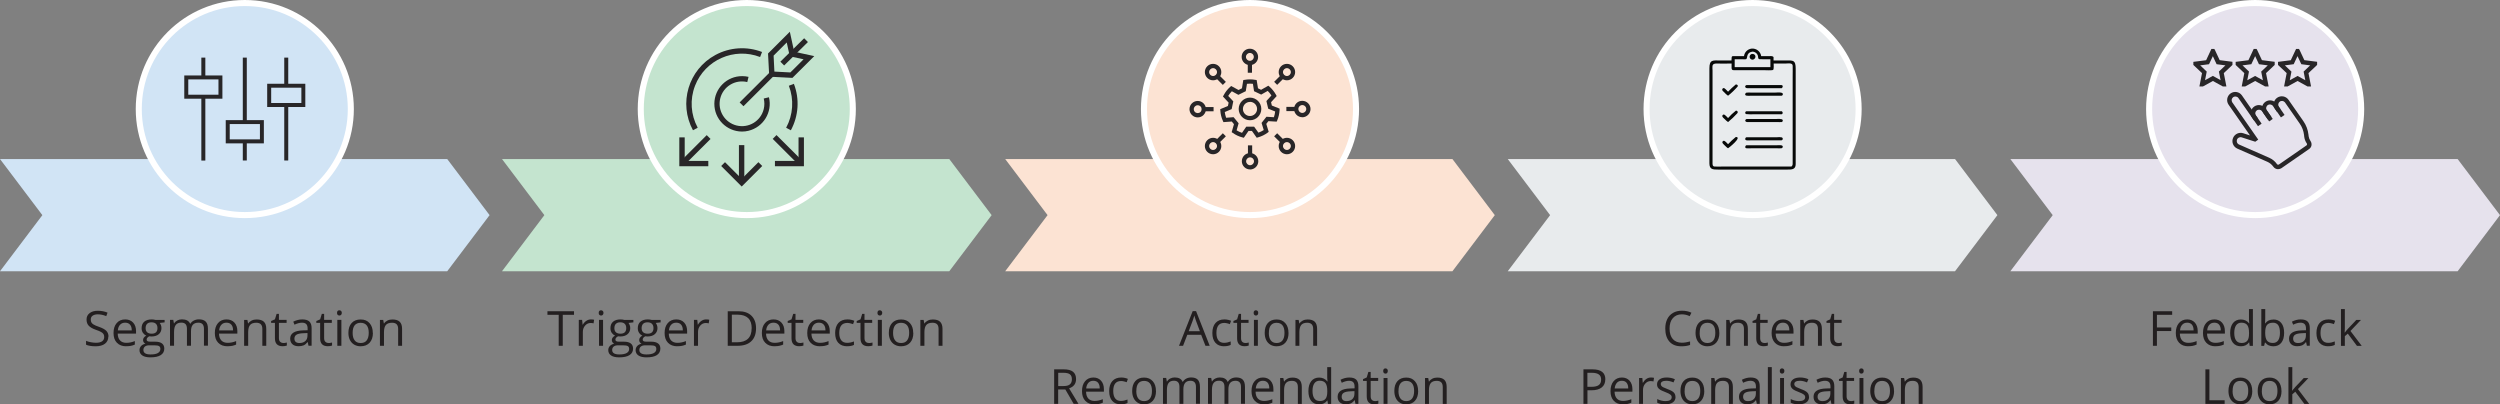 <?xml version="1.0" encoding="UTF-8"?> <svg xmlns="http://www.w3.org/2000/svg" id="Layer_2" data-name="Layer 2" viewBox="0 0 413.1 66.82"><rect x="0" y="0" width="413.1" height="66.82" fill="#808080" stroke="none"/><defs><style> .cls-1, .cls-2, .cls-3, .cls-4, .cls-5 { stroke: #fff; stroke-miterlimit: 10; } .cls-1, .cls-6 { fill: #e6e2ed; } .cls-2, .cls-7 { fill: #e8ebed; } .cls-8, .cls-5 { fill: #d1e4f5; } .cls-9 { fill: #231f20; } .cls-3, .cls-10 { fill: #c4e4cf; } .cls-11 { fill: #070908; } .cls-12 { fill: #282628; } .cls-4, .cls-13 { fill: #fce3d3; } </style></defs><g id="Layer_1-2" data-name="Layer 1"><g><polygon class="cls-8" points="73.9 44.82 0 44.82 7 35.55 0 26.28 73.9 26.28 80.9 35.55 73.9 44.82"></polygon><polygon class="cls-10" points="156.86 44.82 82.95 44.82 89.95 35.55 82.95 26.28 156.86 26.28 163.86 35.55 156.86 44.82"></polygon><polygon class="cls-13" points="240 44.82 166.1 44.82 173.1 35.55 166.1 26.28 240 26.28 247 35.55 240 44.82"></polygon><polygon class="cls-7" points="323.05 44.82 249.14 44.82 256.14 35.55 249.14 26.28 323.05 26.28 330.05 35.55 323.05 44.82"></polygon><polygon class="cls-6" points="406.1 44.82 332.19 44.82 339.19 35.55 332.19 26.28 406.1 26.28 413.1 35.55 406.1 44.82"></polygon><circle class="cls-5" cx="40.45" cy="18.02" r="17.52"></circle><circle class="cls-3" cx="123.4" cy="18.02" r="17.52"></circle><circle class="cls-4" cx="206.55" cy="18.02" r="17.52"></circle><circle class="cls-2" cx="289.6" cy="18.02" r="17.52"></circle><circle class="cls-1" cx="372.64" cy="18.02" r="17.52"></circle><g><path class="cls-9" d="M17.9,55.62c0,.5-.19.89-.56,1.18-.37.28-.88.42-1.52.42-.69,0-1.23-.09-1.6-.26v-.64c.24.1.5.18.79.23s.56.09.84.09c.45,0,.8-.08,1.03-.25.23-.17.34-.4.34-.7,0-.2-.04-.36-.12-.49s-.22-.24-.41-.35-.48-.23-.87-.36c-.54-.19-.93-.42-1.17-.68s-.35-.6-.35-1.02c0-.44.17-.79.51-1.05s.79-.39,1.35-.39,1.12.1,1.61.31l-.21.58c-.48-.2-.95-.3-1.41-.3-.36,0-.64.08-.85.23s-.3.36-.3.63c0,.2.04.36.11.49s.2.24.38.35.45.22.82.35c.61.21,1.04.44,1.27.69.23.25.35.56.35.95Z"></path><path class="cls-9" d="M20.86,57.22c-.65,0-1.16-.19-1.54-.58s-.56-.92-.56-1.61.17-1.24.52-1.64c.35-.41.82-.61,1.41-.61.55,0,.99.18,1.31.53s.48.82.48,1.4v.41h-3.03c.01.5.14.88.39,1.14.25.26.6.39,1.04.39.47,0,.94-.1,1.4-.29v.58c-.23.1-.46.17-.67.21-.21.04-.46.06-.76.06ZM20.68,53.32c-.35,0-.63.11-.84.34-.21.22-.33.53-.37.93h2.3c0-.41-.09-.72-.28-.94s-.45-.33-.8-.33Z"></path><path class="cls-9" d="M27.2,52.86v.41l-.81.09c.07.09.14.21.2.36.06.15.09.31.09.5,0,.42-.15.75-.44,1s-.7.38-1.21.38c-.13,0-.25-.01-.37-.03-.28.15-.43.33-.43.55,0,.12.05.2.15.26.1.06.27.08.51.08h.78c.48,0,.84.1,1.1.29.25.2.38.48.38.85,0,.47-.2.83-.59,1.08s-.96.37-1.71.37c-.57,0-1.02-.1-1.33-.31-.31-.21-.47-.5-.47-.88,0-.26.09-.49.26-.68.17-.19.41-.32.72-.39-.11-.05-.21-.13-.28-.23s-.11-.23-.11-.36c0-.16.04-.29.13-.41s.22-.23.4-.34c-.23-.09-.41-.25-.56-.46-.14-.22-.21-.47-.21-.75,0-.47.14-.83.43-1.08s.7-.38,1.23-.38c.23,0,.44.03.62.08h1.52ZM23.7,57.86c0,.23.1.41.3.53.2.12.49.18.86.18.56,0,.97-.08,1.24-.24s.4-.38.4-.66c0-.23-.07-.39-.22-.48-.15-.09-.42-.13-.83-.13h-.8c-.3,0-.54.07-.71.21s-.25.34-.25.61ZM24.06,54.23c0,.3.09.53.26.68s.42.23.73.23c.65,0,.97-.31.97-.92s-.33-.96-.99-.96c-.31,0-.55.08-.72.25-.17.16-.25.41-.25.73Z"></path><path class="cls-9" d="M33.7,57.14v-2.79c0-.34-.07-.6-.22-.77-.15-.17-.38-.26-.7-.26-.41,0-.72.12-.92.35s-.3.59-.3,1.07v2.39h-.67v-2.79c0-.34-.07-.6-.22-.77-.15-.17-.38-.26-.7-.26-.42,0-.72.12-.92.37-.19.24-.29.64-.29,1.2v2.25h-.67v-4.28h.54l.11.59h.03c.13-.21.3-.37.53-.49s.48-.18.77-.18c.69,0,1.14.24,1.35.73h.03c.13-.22.32-.4.57-.53s.53-.2.85-.2c.5,0,.87.12,1.12.37.25.25.37.65.37,1.19v2.79h-.67Z"></path><path class="cls-9" d="M37.6,57.22c-.65,0-1.16-.19-1.54-.58s-.56-.92-.56-1.61.17-1.24.52-1.64c.35-.41.82-.61,1.41-.61.55,0,.99.18,1.31.53s.48.82.48,1.4v.41h-3.03c.01.5.14.88.39,1.14.25.26.6.39,1.04.39.47,0,.94-.1,1.4-.29v.58c-.23.1-.46.17-.67.21-.21.04-.46.06-.76.06ZM37.42,53.32c-.35,0-.63.11-.84.34-.21.22-.33.53-.37.93h2.3c0-.41-.09-.72-.28-.94s-.45-.33-.8-.33Z"></path><path class="cls-9" d="M43.35,57.14v-2.77c0-.35-.08-.61-.24-.78s-.42-.26-.77-.26c-.46,0-.8.12-1.01.36s-.32.64-.32,1.2v2.25h-.67v-4.28h.54l.11.59h.03c.14-.21.33-.37.57-.49.25-.12.52-.17.82-.17.53,0,.93.12,1.19.37.27.25.4.65.4,1.19v2.79h-.67Z"></path><path class="cls-9" d="M46.8,56.68c.12,0,.23,0,.34-.03.11-.02.2-.03.26-.05v.5c-.07.03-.18.06-.32.08-.14.02-.27.03-.38.03-.85,0-1.27-.44-1.27-1.31v-2.55h-.63v-.31l.63-.27.28-.91h.38v.99h1.27v.5h-1.27v2.52c0,.26.06.46.19.59s.3.21.52.21Z"></path><path class="cls-9" d="M50.98,57.14l-.13-.61h-.03c-.22.27-.44.45-.66.54s-.49.14-.82.14c-.44,0-.78-.11-1.02-.33s-.37-.53-.37-.93c0-.86.71-1.32,2.13-1.36l.75-.02v-.27c0-.34-.07-.58-.22-.74s-.39-.24-.71-.24c-.37,0-.78.11-1.24.33l-.2-.5c.22-.11.45-.2.71-.27.26-.07.52-.1.78-.1.52,0,.91.11,1.16.34s.38.59.38,1.09v2.92h-.49ZM49.48,56.68c.41,0,.74-.11.98-.33.24-.22.35-.53.35-.93v-.39l-.67.03c-.53.02-.91.1-1.14.24s-.35.36-.35.66c0,.23.07.41.22.54.15.12.35.18.61.18Z"></path><path class="cls-9" d="M54.27,56.68c.12,0,.23,0,.34-.03.11-.02.2-.03.26-.05v.5c-.07.03-.18.06-.32.08-.14.02-.27.03-.38.03-.85,0-1.27-.44-1.27-1.31v-2.55h-.63v-.31l.63-.27.28-.91h.38v.99h1.27v.5h-1.27v2.52c0,.26.06.46.19.59s.3.21.52.21Z"></path><path class="cls-9" d="M55.69,51.7c0-.15.04-.26.11-.33.07-.07.17-.1.28-.1s.2.04.28.11c.08.07.12.18.12.32s-.04.25-.12.33c-.08.07-.17.11-.28.11s-.21-.04-.28-.11c-.08-.07-.11-.18-.11-.33ZM56.41,57.14h-.67v-4.28h.67v4.28Z"></path><path class="cls-9" d="M61.62,55c0,.7-.18,1.24-.54,1.63-.36.39-.86.59-1.5.59-.39,0-.74-.09-1.05-.27s-.54-.44-.71-.77-.25-.73-.25-1.18c0-.7.18-1.24.54-1.63s.85-.58,1.49-.58,1.1.2,1.46.6c.36.4.54.94.54,1.62ZM58.27,55c0,.55.11.96.34,1.25.22.29.55.43.99.43s.77-.14.99-.43.34-.7.34-1.25-.11-.96-.34-1.24-.56-.42-1-.42-.76.14-.99.42c-.22.28-.33.69-.33,1.25Z"></path><path class="cls-9" d="M65.79,57.14v-2.77c0-.35-.08-.61-.24-.78s-.42-.26-.77-.26c-.46,0-.8.12-1.01.36s-.32.64-.32,1.2v2.25h-.67v-4.28h.54l.11.59h.03c.14-.21.33-.37.57-.49.25-.12.52-.17.82-.17.53,0,.93.12,1.19.37.27.25.4.65.4,1.19v2.79h-.67Z"></path></g><g><path class="cls-9" d="M93,57.14h-.68v-5.12h-1.86v-.59h4.39v.59h-1.86v5.12Z"></path><path class="cls-9" d="M97.64,52.78c.2,0,.37.02.53.05l-.09.6c-.18-.04-.34-.06-.48-.06-.36,0-.66.14-.91.42-.25.28-.38.63-.38,1.05v2.3h-.67v-4.28h.55l.08.79h.03c.16-.28.36-.49.59-.64s.48-.23.76-.23Z"></path><path class="cls-9" d="M98.93,51.7c0-.15.04-.26.11-.33.07-.07.17-.1.28-.1.11,0,.2.04.28.11s.12.18.12.32-.04.25-.12.33-.17.11-.28.11c-.11,0-.21-.04-.28-.11-.08-.07-.11-.18-.11-.33ZM99.65,57.14h-.67v-4.28h.67v4.28Z"></path><path class="cls-9" d="M104.66,52.86v.41l-.81.09c.07.09.14.21.2.36s.09.31.09.5c0,.42-.15.75-.44,1s-.7.38-1.21.38c-.13,0-.25-.01-.37-.03-.28.15-.43.33-.43.55,0,.12.05.2.15.26.1.06.27.08.51.08h.78c.48,0,.84.1,1.1.29.25.2.38.48.38.85,0,.47-.2.83-.59,1.08-.39.25-.96.37-1.71.37-.58,0-1.02-.1-1.33-.31s-.47-.5-.47-.88c0-.26.08-.49.26-.68.17-.19.41-.32.72-.39-.11-.05-.21-.13-.28-.23s-.11-.23-.11-.36c0-.16.04-.29.13-.41.09-.12.22-.23.41-.34-.23-.09-.41-.25-.56-.46-.14-.22-.21-.47-.21-.75,0-.47.14-.83.43-1.08.29-.25.7-.38,1.23-.38.23,0,.44.03.62.08h1.52ZM101.16,57.86c0,.23.1.41.3.53.2.12.49.18.86.18.56,0,.97-.08,1.24-.24s.4-.38.4-.66c0-.23-.07-.39-.22-.48s-.42-.13-.83-.13h-.8c-.3,0-.54.07-.71.21-.17.14-.25.34-.25.61ZM101.52,54.23c0,.3.09.53.26.68s.42.23.73.23c.65,0,.97-.31.97-.92s-.33-.96-.99-.96c-.31,0-.55.08-.72.25-.17.16-.25.41-.25.73Z"></path><path class="cls-9" d="M109.16,52.86v.41l-.81.09c.08.09.14.21.2.36.06.15.09.31.09.5,0,.42-.15.75-.44,1s-.7.38-1.21.38c-.13,0-.25-.01-.37-.03-.28.15-.42.33-.42.55,0,.12.05.2.15.26s.27.08.51.08h.78c.48,0,.84.1,1.1.29s.38.48.38.85c0,.47-.2.83-.58,1.08-.39.25-.96.37-1.71.37-.57,0-1.02-.1-1.33-.31-.31-.21-.47-.5-.47-.88,0-.26.09-.49.26-.68s.41-.32.72-.39c-.11-.05-.21-.13-.28-.23s-.11-.23-.11-.36c0-.16.04-.29.13-.41.08-.12.22-.23.4-.34-.23-.09-.41-.25-.55-.46s-.21-.47-.21-.75c0-.47.14-.83.43-1.08.29-.25.7-.38,1.23-.38.23,0,.44.03.62.08h1.52ZM105.65,57.86c0,.23.1.41.3.53s.49.18.86.18c.56,0,.97-.08,1.24-.24s.4-.38.4-.66c0-.23-.07-.39-.22-.48-.15-.09-.42-.13-.83-.13h-.8c-.3,0-.54.07-.71.21-.17.14-.25.34-.25.61ZM106.02,54.23c0,.3.09.53.26.68s.42.23.73.23c.65,0,.97-.31.97-.92s-.33-.96-.99-.96c-.31,0-.55.08-.72.25s-.25.41-.25.73Z"></path><path class="cls-9" d="M111.92,57.22c-.65,0-1.16-.19-1.54-.58-.38-.39-.56-.92-.56-1.61s.17-1.24.52-1.64c.35-.41.82-.61,1.41-.61.55,0,.99.18,1.31.53.32.35.48.82.48,1.4v.41h-3.03c.01.5.14.88.39,1.14s.6.39,1.04.39c.47,0,.94-.1,1.4-.29v.58c-.24.1-.46.17-.67.21-.21.04-.46.06-.76.06ZM111.74,53.32c-.35,0-.63.11-.84.34s-.33.53-.37.93h2.3c0-.41-.09-.72-.28-.94-.19-.22-.45-.33-.8-.33Z"></path><path class="cls-9" d="M116.67,52.78c.2,0,.37.02.53.05l-.09.6c-.18-.04-.34-.06-.48-.06-.36,0-.66.14-.91.42-.25.28-.38.63-.38,1.05v2.3h-.67v-4.28h.55l.08.79h.03c.16-.28.36-.49.59-.64.23-.15.48-.23.76-.23Z"></path><path class="cls-9" d="M124.93,54.23c0,.94-.26,1.66-.79,2.16-.52.5-1.28.75-2.27.75h-1.62v-5.71h1.8c.91,0,1.62.25,2.12.74s.76,1.18.76,2.06ZM124.21,54.25c0-.75-.19-1.31-.58-1.68s-.95-.57-1.71-.57h-.99v4.56h.83c.81,0,1.42-.19,1.83-.58s.61-.97.61-1.73Z"></path><path class="cls-9" d="M127.99,57.22c-.65,0-1.16-.19-1.54-.58-.38-.39-.56-.92-.56-1.61s.17-1.24.52-1.64c.35-.41.82-.61,1.41-.61.55,0,.99.18,1.31.53.32.35.48.82.48,1.4v.41h-3.03c.01.5.14.88.39,1.14s.6.39,1.04.39c.47,0,.94-.1,1.4-.29v.58c-.24.1-.46.17-.67.21-.21.04-.46.06-.76.06ZM127.81,53.32c-.35,0-.63.11-.84.34s-.33.53-.37.93h2.3c0-.41-.09-.72-.28-.94-.19-.22-.45-.33-.8-.33Z"></path><path class="cls-9" d="M132.16,56.68c.12,0,.23,0,.34-.03.11-.02.2-.03.26-.05v.5c-.07.03-.18.06-.32.08s-.27.03-.38.03c-.85,0-1.27-.44-1.27-1.31v-2.55h-.63v-.31l.63-.27.28-.91h.38v.99h1.28v.5h-1.28v2.52c0,.26.06.46.19.59.13.14.3.21.52.21Z"></path><path class="cls-9" d="M135.49,57.22c-.65,0-1.16-.19-1.54-.58-.38-.39-.56-.92-.56-1.61s.17-1.24.52-1.64c.35-.41.82-.61,1.41-.61.55,0,.99.18,1.31.53.32.35.48.82.48,1.4v.41h-3.03c.01.5.14.88.39,1.14s.6.39,1.04.39c.47,0,.94-.1,1.4-.29v.58c-.24.1-.46.17-.67.21-.21.04-.46.06-.76.06ZM135.31,53.32c-.35,0-.63.11-.84.34s-.33.53-.37.93h2.3c0-.41-.09-.72-.28-.94-.19-.22-.45-.33-.8-.33Z"></path><path class="cls-9" d="M140,57.22c-.64,0-1.13-.19-1.48-.57-.35-.38-.52-.92-.52-1.62s.18-1.27.53-1.66c.35-.39.86-.59,1.51-.59.21,0,.42.02.63.07.21.04.38.1.5.16l-.21.55c-.15-.06-.31-.1-.48-.14s-.33-.06-.46-.06c-.89,0-1.34.55-1.34,1.66,0,.53.11.93.33,1.21s.54.42.97.42c.37,0,.74-.08,1.13-.23v.57c-.29.15-.66.22-1.11.22Z"></path><path class="cls-9" d="M143.57,56.68c.12,0,.23,0,.34-.03s.2-.03.26-.05v.5c-.07.03-.18.06-.32.08-.14.02-.27.03-.38.03-.85,0-1.28-.44-1.28-1.31v-2.55h-.63v-.31l.63-.27.28-.91h.38v.99h1.27v.5h-1.27v2.52c0,.26.06.46.19.59.12.14.3.21.52.21Z"></path><path class="cls-9" d="M144.99,51.7c0-.15.04-.26.11-.33.07-.07.17-.1.28-.1.11,0,.2.04.28.11s.12.18.12.32-.04.25-.12.33-.17.11-.28.11c-.11,0-.21-.04-.28-.11-.08-.07-.11-.18-.11-.33ZM145.72,57.14h-.67v-4.28h.67v4.28Z"></path><path class="cls-9" d="M150.92,55c0,.7-.18,1.24-.54,1.63s-.86.59-1.5.59c-.39,0-.74-.09-1.05-.27s-.54-.44-.71-.77c-.17-.34-.25-.73-.25-1.18,0-.7.18-1.24.54-1.63.36-.39.85-.58,1.49-.58s1.1.2,1.46.6.54.94.54,1.62ZM147.57,55c0,.55.11.96.34,1.25.22.29.55.43.99.43s.77-.14.99-.43.34-.7.34-1.25-.11-.96-.34-1.24-.56-.42-1-.42-.76.14-.99.42c-.22.28-.33.69-.33,1.25Z"></path><path class="cls-9" d="M155.09,57.14v-2.77c0-.35-.08-.61-.24-.78s-.42-.26-.77-.26c-.46,0-.8.12-1.01.36s-.32.64-.32,1.2v2.25h-.67v-4.28h.54l.11.59h.03c.14-.21.33-.37.57-.49.25-.12.52-.17.82-.17.53,0,.93.12,1.19.37s.4.65.4,1.19v2.79h-.67Z"></path></g><g><path class="cls-9" d="M199.19,57.14l-.71-1.82h-2.29l-.7,1.82h-.67l2.26-5.73h.56l2.25,5.73h-.69ZM198.27,54.73l-.66-1.77c-.09-.22-.17-.5-.27-.82-.06.25-.14.52-.25.82l-.67,1.77h1.85Z"></path><path class="cls-9" d="M202.28,57.22c-.62,0-1.1-.19-1.44-.57s-.51-.92-.51-1.62.17-1.27.52-1.66.84-.59,1.47-.59c.21,0,.41.02.62.07s.37.1.48.16l-.2.55c-.14-.06-.3-.1-.47-.14s-.32-.06-.45-.06c-.87,0-1.3.55-1.3,1.66,0,.53.11.93.32,1.21s.53.42.94.42c.36,0,.72-.08,1.1-.23v.57c-.29.15-.65.22-1.08.22Z"></path><path class="cls-9" d="M205.76,56.68c.11,0,.23,0,.33-.03s.19-.03.25-.05v.5c-.07.03-.17.06-.31.08s-.26.03-.37.03c-.83,0-1.24-.44-1.24-1.31v-2.55h-.61v-.31l.61-.27.27-.91h.38v.99h1.24v.5h-1.24v2.52c0,.26.06.46.18.59s.29.21.5.21Z"></path><path class="cls-9" d="M207.15,51.7c0-.15.04-.26.11-.33s.16-.1.27-.1.19.04.27.11.11.18.11.32-.04.25-.11.33-.17.11-.27.11c-.11,0-.2-.04-.27-.11s-.11-.18-.11-.33ZM207.85,57.14h-.65v-4.28h.65v4.28Z"></path><path class="cls-9" d="M212.92,55c0,.7-.18,1.24-.53,1.63s-.84.59-1.46.59c-.38,0-.72-.09-1.02-.27s-.53-.44-.69-.77-.24-.73-.24-1.18c0-.7.17-1.24.52-1.63s.83-.58,1.45-.58,1.07.2,1.43.6.53.94.53,1.62ZM209.66,55c0,.55.11.96.33,1.25s.54.43.96.43.75-.14.97-.43.33-.7.33-1.25-.11-.96-.33-1.24-.54-.42-.97-.42-.74.14-.96.42-.32.69-.32,1.25Z"></path><path class="cls-9" d="M216.99,57.14v-2.77c0-.35-.08-.61-.24-.78s-.41-.26-.75-.26c-.45,0-.78.12-.98.36s-.31.64-.31,1.2v2.25h-.65v-4.28h.53l.11.59h.03c.13-.21.32-.37.56-.49s.51-.17.8-.17c.52,0,.9.12,1.16.37s.39.65.39,1.19v2.79h-.65Z"></path><path class="cls-9" d="M174.85,64.36v2.38h-.66v-5.71h1.57c.7,0,1.22.13,1.55.4s.5.67.5,1.21c0,.75-.38,1.27-1.15,1.53l1.55,2.57h-.79l-1.38-2.38h-1.19ZM174.85,63.79h.91c.47,0,.81-.09,1.03-.28s.33-.47.33-.84-.11-.65-.33-.82-.58-.25-1.07-.25h-.86v2.18Z"></path><path class="cls-9" d="M180.84,66.82c-.63,0-1.13-.19-1.5-.58s-.55-.92-.55-1.61.17-1.24.51-1.64.8-.61,1.37-.61c.54,0,.96.18,1.27.53s.47.82.47,1.4v.41h-2.95c.01.5.14.88.38,1.14s.58.39,1.02.39c.46,0,.92-.1,1.37-.29v.58c-.23.1-.45.17-.65.21s-.45.06-.74.06ZM180.66,62.92c-.34,0-.62.11-.82.34s-.32.53-.36.93h2.24c0-.41-.09-.72-.27-.94s-.44-.33-.78-.33Z"></path><path class="cls-9" d="M185.23,66.82c-.62,0-1.1-.19-1.44-.57s-.51-.92-.51-1.62.17-1.27.52-1.66.84-.59,1.47-.59c.21,0,.41.02.62.07s.37.1.48.16l-.2.55c-.14-.06-.3-.1-.47-.14s-.32-.06-.45-.06c-.87,0-1.3.55-1.3,1.66,0,.53.11.93.32,1.21s.53.42.94.42c.36,0,.72-.08,1.1-.23v.57c-.29.15-.65.22-1.08.22Z"></path><path class="cls-9" d="M191.02,64.6c0,.7-.18,1.24-.53,1.63s-.84.59-1.46.59c-.38,0-.72-.09-1.02-.27s-.53-.44-.69-.77-.24-.73-.24-1.18c0-.7.17-1.24.52-1.63s.83-.58,1.45-.58,1.07.2,1.43.6.53.94.53,1.62ZM187.76,64.6c0,.55.11.96.33,1.25s.54.43.96.43.75-.14.97-.43.33-.7.33-1.25-.11-.96-.33-1.24-.54-.42-.97-.42-.74.14-.96.42-.32.69-.32,1.25Z"></path><path class="cls-9" d="M197.62,66.74v-2.79c0-.34-.07-.6-.22-.77s-.37-.26-.68-.26c-.4,0-.7.12-.89.35s-.29.59-.29,1.07v2.39h-.65v-2.79c0-.34-.07-.6-.22-.77s-.37-.26-.68-.26c-.41,0-.7.12-.89.37s-.28.64-.28,1.2v2.25h-.65v-4.28h.53l.11.59h.03c.12-.21.29-.37.52-.49s.47-.18.75-.18c.67,0,1.11.24,1.31.73h.03c.13-.22.31-.4.55-.53s.52-.2.83-.2c.48,0,.85.12,1.09.37s.36.65.36,1.19v2.79h-.65Z"></path><path class="cls-9" d="M205.06,66.74v-2.79c0-.34-.07-.6-.22-.77s-.37-.26-.68-.26c-.4,0-.7.12-.89.35s-.29.59-.29,1.07v2.39h-.65v-2.79c0-.34-.07-.6-.22-.77s-.37-.26-.68-.26c-.41,0-.7.12-.89.37s-.28.64-.28,1.2v2.25h-.65v-4.28h.53l.11.59h.03c.12-.21.29-.37.52-.49s.47-.18.75-.18c.67,0,1.11.24,1.31.73h.03c.13-.22.31-.4.55-.53s.52-.2.83-.2c.48,0,.85.12,1.09.37s.36.65.36,1.19v2.79h-.65Z"></path><path class="cls-9" d="M208.85,66.82c-.63,0-1.13-.19-1.5-.58s-.55-.92-.55-1.61.17-1.24.51-1.64.8-.61,1.37-.61c.54,0,.96.18,1.27.53s.47.82.47,1.4v.41h-2.95c.01.5.14.88.38,1.14s.58.39,1.02.39c.46,0,.92-.1,1.37-.29v.58c-.23.1-.45.17-.65.21s-.45.06-.74.06ZM208.68,62.92c-.34,0-.62.11-.82.34s-.32.53-.36.93h2.24c0-.41-.09-.72-.27-.94s-.44-.33-.78-.33Z"></path><path class="cls-9" d="M214.46,66.74v-2.77c0-.35-.08-.61-.24-.78s-.41-.26-.75-.26c-.45,0-.78.12-.98.36s-.31.64-.31,1.2v2.25h-.65v-4.28h.53l.11.59h.03c.13-.21.32-.37.56-.49s.51-.17.8-.17c.52,0,.9.12,1.16.37s.39.65.39,1.19v2.79h-.65Z"></path><path class="cls-9" d="M219.36,66.17h-.04c-.3.43-.75.65-1.34.65-.56,0-1-.19-1.31-.57s-.47-.93-.47-1.63.16-1.25.47-1.64.75-.59,1.3-.59,1.03.21,1.34.63h.05l-.03-.31-.02-.3v-1.74h.65v6.08h-.53l-.09-.57ZM218.06,66.27c.44,0,.76-.12.96-.36s.3-.63.3-1.17v-.14c0-.61-.1-1.04-.3-1.3s-.52-.39-.97-.39c-.38,0-.67.15-.87.44s-.3.71-.3,1.25.1.96.3,1.24.49.42.88.42Z"></path><path class="cls-9" d="M223.98,66.74l-.13-.61h-.03c-.21.27-.43.45-.64.54s-.48.14-.79.14c-.42,0-.76-.11-1-.33s-.36-.53-.36-.93c0-.86.69-1.32,2.07-1.36l.73-.02v-.27c0-.34-.07-.58-.22-.74s-.38-.24-.69-.24c-.36,0-.76.11-1.21.33l-.2-.5c.21-.11.44-.2.69-.27s.5-.1.76-.1c.51,0,.89.11,1.13.34s.37.59.37,1.09v2.92h-.48ZM222.51,66.28c.4,0,.72-.11.95-.33s.35-.53.35-.93v-.39l-.65.03c-.52.02-.89.1-1.12.24s-.34.36-.34.66c0,.23.07.41.21.54s.34.18.6.18Z"></path><path class="cls-9" d="M227.18,66.28c.11,0,.23,0,.33-.03s.19-.03.25-.05v.5c-.07.03-.17.06-.31.08s-.26.03-.37.03c-.83,0-1.24-.44-1.24-1.31v-2.55h-.61v-.31l.61-.27.27-.91h.38v.99h1.24v.5h-1.24v2.52c0,.26.06.46.18.59s.29.21.5.21Z"></path><path class="cls-9" d="M228.56,61.3c0-.15.04-.26.11-.33s.16-.1.27-.1.19.04.27.11.11.18.11.32-.04.25-.11.33-.17.11-.27.11c-.11,0-.2-.04-.27-.11s-.11-.18-.11-.33ZM229.27,66.74h-.65v-4.28h.65v4.28Z"></path><path class="cls-9" d="M234.34,64.6c0,.7-.18,1.24-.53,1.63s-.84.59-1.46.59c-.38,0-.72-.09-1.02-.27s-.53-.44-.69-.77-.24-.73-.24-1.18c0-.7.17-1.24.52-1.63s.83-.58,1.45-.58,1.07.2,1.43.6.53.94.53,1.62ZM231.08,64.6c0,.55.11.96.33,1.25s.54.43.96.43.75-.14.97-.43.33-.7.33-1.25-.11-.96-.33-1.24-.54-.42-.97-.42-.74.14-.96.42-.32.69-.32,1.25Z"></path><path class="cls-9" d="M238.4,66.74v-2.77c0-.35-.08-.61-.24-.78s-.41-.26-.75-.26c-.45,0-.78.12-.98.36s-.31.64-.31,1.2v2.25h-.65v-4.28h.53l.11.59h.03c.13-.21.32-.37.56-.49s.51-.17.8-.17c.52,0,.9.12,1.16.37s.39.65.39,1.19v2.79h-.65Z"></path></g><g><path class="cls-9" d="M277.91,51.94c-.63,0-1.12.21-1.49.63s-.54.99-.54,1.72.18,1.33.53,1.73.85.61,1.5.61c.4,0,.85-.07,1.36-.21v.58c-.4.15-.88.22-1.46.22-.84,0-1.49-.25-1.95-.77s-.69-1.24-.69-2.18c0-.59.11-1.1.33-1.55s.54-.78.95-1.02.9-.36,1.47-.36c.6,0,1.12.11,1.57.33l-.28.57c-.43-.2-.86-.3-1.3-.3Z"></path><path class="cls-9" d="M284.11,55c0,.7-.18,1.24-.53,1.63s-.84.59-1.46.59c-.38,0-.72-.09-1.02-.27s-.53-.44-.69-.77-.24-.73-.24-1.18c0-.7.17-1.24.52-1.63s.83-.58,1.45-.58,1.07.2,1.43.6.53.94.53,1.62ZM280.85,55c0,.55.11.96.33,1.25s.54.43.96.43.75-.14.97-.43.33-.7.33-1.25-.11-.96-.33-1.24-.54-.42-.97-.42-.74.14-.96.42-.32.69-.32,1.25Z"></path><path class="cls-9" d="M288.17,57.14v-2.77c0-.35-.08-.61-.24-.78s-.41-.26-.75-.26c-.45,0-.78.12-.98.36s-.31.64-.31,1.2v2.25h-.65v-4.28h.53l.11.59h.03c.13-.21.32-.37.56-.49s.51-.17.8-.17c.52,0,.9.12,1.16.37s.39.65.39,1.19v2.79h-.65Z"></path><path class="cls-9" d="M291.54,56.68c.12,0,.23,0,.33-.03.11-.02.19-.03.25-.05v.5c-.07.03-.17.06-.31.08s-.26.03-.37.03c-.83,0-1.24-.44-1.24-1.31v-2.55h-.61v-.31l.61-.27.27-.91h.38v.99h1.24v.5h-1.24v2.52c0,.26.06.46.18.59.12.14.29.21.5.21Z"></path><path class="cls-9" d="M294.79,57.22c-.63,0-1.13-.19-1.5-.58-.37-.39-.55-.92-.55-1.61s.17-1.24.51-1.64.8-.61,1.37-.61c.54,0,.96.18,1.27.53s.47.82.47,1.4v.41h-2.95c.01.5.14.88.38,1.14.24.26.58.39,1.02.39.46,0,.92-.1,1.37-.29v.58c-.23.1-.45.17-.65.21-.2.04-.45.06-.74.06ZM294.61,53.32c-.34,0-.62.11-.82.34-.2.22-.32.53-.36.93h2.24c0-.41-.09-.72-.27-.94-.18-.22-.44-.33-.78-.33Z"></path><path class="cls-9" d="M300.4,57.14v-2.77c0-.35-.08-.61-.24-.78-.16-.17-.41-.26-.75-.26-.45,0-.78.12-.98.36-.21.24-.31.64-.31,1.2v2.25h-.65v-4.28h.53l.11.59h.03c.13-.21.32-.37.56-.49.24-.12.51-.17.8-.17.52,0,.9.12,1.16.37.26.25.39.65.39,1.19v2.79h-.65Z"></path><path class="cls-9" d="M303.76,56.68c.12,0,.23,0,.33-.03.11-.02.19-.03.25-.05v.5c-.07.03-.17.06-.31.08s-.26.03-.37.03c-.83,0-1.24-.44-1.24-1.31v-2.55h-.61v-.31l.61-.27.27-.91h.38v.99h1.24v.5h-1.24v2.52c0,.26.06.46.18.59.12.14.29.21.5.21Z"></path><path class="cls-9" d="M265.26,62.69c0,.58-.2,1.02-.59,1.33s-.96.47-1.69.47h-.67v2.25h-.66v-5.71h1.48c1.43,0,2.14.55,2.14,1.66ZM262.3,63.92h.6c.59,0,1.01-.09,1.28-.29s.39-.5.39-.91c0-.38-.12-.66-.37-.84s-.63-.28-1.16-.28h-.74v2.32Z"></path><path class="cls-9" d="M268.17,66.82c-.63,0-1.13-.19-1.5-.58s-.55-.92-.55-1.61.17-1.24.51-1.64.8-.61,1.37-.61c.54,0,.96.18,1.27.53s.47.82.47,1.4v.41h-2.95c.01.5.14.88.38,1.14s.58.39,1.02.39c.46,0,.92-.1,1.37-.29v.58c-.23.1-.45.17-.65.21s-.45.06-.74.06ZM267.99,62.92c-.34,0-.62.11-.82.34s-.32.53-.36.93h2.24c0-.41-.09-.72-.27-.94s-.44-.33-.78-.33Z"></path><path class="cls-9" d="M272.8,62.38c.19,0,.36.02.51.05l-.09.6c-.18-.04-.33-.06-.47-.06-.35,0-.64.14-.89.42s-.37.63-.37,1.05v2.3h-.65v-4.28h.54l.07.79h.03c.16-.28.35-.49.57-.64s.47-.23.74-.23Z"></path><path class="cls-9" d="M276.87,65.57c0,.4-.15.71-.45.92s-.71.32-1.25.32c-.57,0-1.01-.09-1.33-.27v-.6c.21.1.43.19.66.25s.46.09.68.09c.34,0,.6-.05.78-.16s.27-.27.27-.49c0-.17-.07-.31-.22-.43s-.43-.26-.85-.42c-.4-.15-.68-.28-.85-.39s-.29-.24-.38-.38-.12-.31-.12-.5c0-.35.14-.62.43-.83s.67-.3,1.17-.3c.46,0,.91.09,1.35.28l-.23.53c-.43-.18-.82-.27-1.17-.27-.31,0-.54.05-.7.14s-.23.23-.23.4c0,.11.03.21.09.29s.15.16.28.23.38.18.75.32c.51.18.85.37,1.03.56s.27.42.27.71Z"></path><path class="cls-9" d="M281.62,64.6c0,.7-.18,1.24-.53,1.63s-.84.59-1.46.59c-.38,0-.72-.09-1.02-.27s-.53-.44-.69-.77-.24-.73-.24-1.18c0-.7.17-1.24.52-1.63s.83-.58,1.45-.58,1.07.2,1.43.6.53.94.53,1.62ZM278.36,64.6c0,.55.11.96.33,1.25s.54.43.96.43.75-.14.97-.43.33-.7.33-1.25-.11-.96-.33-1.24-.54-.42-.97-.42-.74.14-.96.42-.32.69-.32,1.25Z"></path><path class="cls-9" d="M285.69,66.74v-2.77c0-.35-.08-.61-.24-.78s-.41-.26-.75-.26c-.45,0-.78.12-.98.36s-.31.64-.31,1.2v2.25h-.65v-4.28h.53l.11.59h.03c.13-.21.32-.37.56-.49s.51-.17.8-.17c.52,0,.9.12,1.16.37s.39.65.39,1.19v2.79h-.65Z"></path><path class="cls-9" d="M290.3,66.74l-.13-.61h-.03c-.21.27-.43.45-.64.54s-.48.14-.79.14c-.42,0-.76-.11-1-.33s-.36-.53-.36-.93c0-.86.69-1.32,2.07-1.36l.73-.02v-.27c0-.34-.07-.58-.22-.74s-.38-.24-.69-.24c-.36,0-.76.11-1.21.33l-.2-.5c.21-.11.44-.2.69-.27s.5-.1.76-.1c.51,0,.89.11,1.13.34s.37.59.37,1.09v2.92h-.48ZM288.84,66.28c.4,0,.72-.11.95-.33s.35-.53.35-.93v-.39l-.65.03c-.52.02-.89.1-1.12.24s-.34.36-.34.66c0,.23.07.41.21.54s.34.18.6.18Z"></path><path class="cls-9" d="M292.77,66.74h-.65v-6.08h.65v6.08Z"></path><path class="cls-9" d="M294.09,61.3c0-.15.04-.26.11-.33.07-.07.16-.1.27-.1s.19.04.27.11c.08.07.11.18.11.32s-.04.25-.11.33c-.08.07-.17.11-.27.11s-.2-.04-.27-.11c-.07-.07-.11-.18-.11-.33ZM294.79,66.74h-.65v-4.28h.65v4.28Z"></path><path class="cls-9" d="M298.93,65.57c0,.4-.15.71-.45.92s-.71.32-1.25.32c-.57,0-1.01-.09-1.33-.27v-.6c.21.1.43.19.66.25.24.06.46.09.68.09.34,0,.6-.05.78-.16.18-.11.27-.27.27-.49,0-.17-.07-.31-.22-.43s-.43-.26-.85-.42c-.4-.15-.68-.28-.85-.39s-.29-.24-.38-.38-.12-.31-.12-.5c0-.35.14-.62.43-.83.28-.2.67-.3,1.17-.3.46,0,.91.09,1.35.28l-.23.53c-.43-.18-.82-.27-1.17-.27-.31,0-.54.05-.7.14s-.23.23-.23.4c0,.11.03.21.09.29s.15.16.28.23c.13.07.38.18.75.32.51.18.85.37,1.03.56.18.19.27.42.27.71Z"></path><path class="cls-9" d="M302.62,66.74l-.13-.61h-.03c-.21.27-.43.45-.64.54-.21.09-.48.14-.79.14-.42,0-.76-.11-1-.33-.24-.22-.36-.53-.36-.93,0-.86.69-1.32,2.07-1.36l.73-.02v-.27c0-.34-.07-.58-.22-.74s-.38-.24-.69-.24c-.36,0-.76.11-1.21.33l-.2-.5c.21-.11.44-.2.69-.27.25-.07.5-.1.76-.1.51,0,.89.11,1.13.34s.37.59.37,1.09v2.92h-.48ZM301.15,66.28c.4,0,.72-.11.95-.33s.35-.53.35-.93v-.39l-.65.03c-.52.02-.89.1-1.12.24-.23.14-.34.36-.34.66,0,.23.07.41.21.54.14.12.34.18.6.18Z"></path><path class="cls-9" d="M305.82,66.28c.12,0,.23,0,.33-.03.11-.02.19-.03.25-.05v.5c-.07.03-.17.06-.31.08s-.26.03-.37.03c-.83,0-1.24-.44-1.24-1.31v-2.55h-.61v-.31l.61-.27.27-.91h.38v.99h1.24v.5h-1.24v2.52c0,.26.06.46.18.59.12.14.29.21.5.21Z"></path><path class="cls-9" d="M307.2,61.3c0-.15.04-.26.11-.33.07-.07.16-.1.27-.1s.19.04.27.11c.08.07.11.18.11.32s-.04.25-.11.33c-.08.07-.17.11-.27.11s-.2-.04-.27-.11c-.07-.07-.11-.18-.11-.33ZM307.91,66.74h-.65v-4.28h.65v4.28Z"></path><path class="cls-9" d="M312.98,64.6c0,.7-.18,1.24-.53,1.63s-.84.59-1.46.59c-.38,0-.72-.09-1.02-.27s-.53-.44-.69-.77c-.16-.34-.24-.73-.24-1.18,0-.7.17-1.24.52-1.63.35-.39.83-.58,1.45-.58s1.08.2,1.43.6c.35.4.53.94.53,1.62ZM309.71,64.6c0,.55.11.96.33,1.25s.54.43.96.43.75-.14.97-.43c.22-.29.33-.7.33-1.25s-.11-.96-.33-1.24c-.22-.28-.54-.42-.97-.42s-.74.14-.96.42c-.22.28-.32.69-.32,1.25Z"></path><path class="cls-9" d="M317.04,66.74v-2.77c0-.35-.08-.61-.24-.78-.16-.17-.41-.26-.75-.26-.45,0-.78.12-.98.36-.21.24-.31.64-.31,1.2v2.25h-.65v-4.28h.53l.11.59h.03c.13-.21.32-.37.56-.49.24-.12.51-.17.8-.17.52,0,.9.12,1.16.37.26.25.39.65.39,1.19v2.79h-.65Z"></path></g><g><path class="cls-9" d="M356.41,57.14h-.66v-5.71h3.18v.59h-2.52v2.09h2.37v.59h-2.37v2.44Z"></path><path class="cls-9" d="M361.58,57.22c-.63,0-1.13-.19-1.5-.58-.37-.39-.55-.92-.55-1.61s.17-1.24.51-1.64.8-.61,1.37-.61c.54,0,.96.18,1.27.53s.47.82.47,1.4v.41h-2.95c.01.5.14.88.38,1.14.24.26.58.39,1.02.39.46,0,.92-.1,1.37-.29v.58c-.23.1-.45.17-.65.21-.21.04-.45.06-.74.06ZM361.41,53.32c-.34,0-.62.11-.82.34-.21.22-.33.53-.36.93h2.24c0-.41-.09-.72-.27-.94-.18-.22-.44-.33-.78-.33Z"></path><path class="cls-9" d="M366.07,57.22c-.63,0-1.13-.19-1.5-.58-.37-.39-.55-.92-.55-1.61s.17-1.24.51-1.64.8-.61,1.37-.61c.54,0,.96.18,1.27.53s.47.82.47,1.4v.41h-2.95c.01.5.14.88.38,1.14.24.26.58.39,1.02.39.46,0,.92-.1,1.37-.29v.58c-.23.1-.45.17-.65.21-.21.04-.45.06-.74.06ZM365.9,53.32c-.34,0-.62.11-.82.34-.21.22-.33.53-.36.93h2.24c0-.41-.09-.72-.27-.94-.18-.22-.44-.33-.78-.33Z"></path><path class="cls-9" d="M371.67,56.57h-.04c-.3.43-.75.65-1.34.65-.56,0-1-.19-1.31-.57-.31-.38-.47-.93-.47-1.63s.16-1.25.47-1.64.75-.59,1.3-.59,1.03.21,1.34.63h.05l-.03-.31-.02-.3v-1.74h.65v6.08h-.53l-.09-.57ZM370.37,56.68c.44,0,.76-.12.96-.36s.3-.63.3-1.17v-.14c0-.61-.1-1.04-.3-1.3-.2-.26-.52-.39-.97-.39-.38,0-.67.15-.87.44-.2.3-.3.71-.3,1.25s.1.96.3,1.24c.2.28.49.42.88.42Z"></path><path class="cls-9" d="M375.65,52.79c.56,0,1,.19,1.31.58.31.38.47.93.47,1.63s-.16,1.25-.47,1.64c-.31.39-.75.58-1.31.58-.28,0-.53-.05-.76-.15s-.42-.26-.58-.47h-.05l-.14.55h-.46v-6.08h.65v1.48c0,.33-.01.63-.03.89h.03c.3-.43.75-.64,1.34-.64ZM375.55,53.33c-.44,0-.76.13-.96.38s-.29.68-.29,1.28.1,1.03.3,1.29c.2.26.52.39.96.39.4,0,.7-.15.89-.44s.29-.71.29-1.25-.1-.97-.29-1.25-.5-.41-.91-.41Z"></path><path class="cls-9" d="M381.19,57.14l-.13-.61h-.03c-.21.27-.43.45-.64.54-.21.09-.48.14-.79.14-.42,0-.76-.11-1-.33-.24-.22-.36-.53-.36-.93,0-.86.69-1.32,2.07-1.36l.73-.02v-.27c0-.34-.07-.58-.22-.74s-.38-.24-.69-.24c-.36,0-.76.11-1.21.33l-.2-.5c.21-.11.44-.2.69-.27.25-.07.5-.1.76-.1.51,0,.89.11,1.13.34s.37.59.37,1.09v2.92h-.48ZM379.73,56.68c.4,0,.72-.11.95-.33s.35-.53.35-.93v-.39l-.65.03c-.52.02-.89.1-1.12.24-.23.14-.34.36-.34.66,0,.23.07.41.21.54.14.12.34.18.6.18Z"></path><path class="cls-9" d="M384.72,57.22c-.62,0-1.1-.19-1.44-.57s-.51-.92-.51-1.62.17-1.27.52-1.66c.34-.39.84-.59,1.47-.59.21,0,.41.02.62.07.21.04.37.1.48.16l-.2.55c-.14-.06-.3-.1-.47-.14-.17-.04-.32-.06-.45-.06-.87,0-1.3.55-1.3,1.66,0,.53.11.93.32,1.21.21.28.53.42.94.42.36,0,.72-.08,1.1-.23v.57c-.29.15-.65.22-1.08.22Z"></path><path class="cls-9" d="M387.46,54.95c.11-.16.28-.37.51-.62l1.38-1.46h.77l-1.73,1.82,1.86,2.46h-.79l-1.51-2.02-.49.42v1.6h-.64v-6.08h.64v3.22c0,.14-.01.36-.03.66h.03Z"></path><path class="cls-9" d="M364.42,66.74v-5.71h.66v5.11h2.52v.6h-3.18Z"></path><path class="cls-9" d="M372.17,64.6c0,.7-.18,1.24-.53,1.63s-.84.59-1.46.59c-.38,0-.72-.09-1.02-.27s-.53-.44-.69-.77c-.16-.34-.24-.73-.24-1.18,0-.7.17-1.24.52-1.63.35-.39.83-.58,1.45-.58s1.07.2,1.43.6c.35.4.53.94.53,1.62ZM368.91,64.6c0,.55.11.96.33,1.25s.54.43.96.43.75-.14.97-.43c.22-.29.33-.7.33-1.25s-.11-.96-.33-1.24c-.22-.28-.54-.42-.97-.42s-.75.14-.96.42c-.22.28-.32.69-.32,1.25Z"></path><path class="cls-9" d="M377,64.6c0,.7-.18,1.24-.53,1.63s-.84.59-1.46.59c-.38,0-.72-.09-1.02-.27s-.53-.44-.69-.77c-.16-.34-.24-.73-.24-1.18,0-.7.17-1.24.52-1.63.35-.39.83-.58,1.45-.58s1.07.2,1.43.6c.35.4.53.94.53,1.62ZM373.74,64.6c0,.55.11.96.33,1.25s.54.43.96.43.75-.14.97-.43c.22-.29.33-.7.33-1.25s-.11-.96-.33-1.24c-.22-.28-.54-.42-.97-.42s-.75.14-.96.42c-.22.28-.32.69-.32,1.25Z"></path><path class="cls-9" d="M378.78,64.55c.11-.16.28-.37.51-.62l1.38-1.46h.77l-1.73,1.82,1.86,2.46h-.79l-1.51-2.02-.49.42v1.6h-.64v-6.08h.64v3.22c0,.14-.01.36-.03.66h.03Z"></path></g><g><path class="cls-12" d="M33.27,16.09h.66v10.44h-.66v-10.44Z"></path><path class="cls-12" d="M33.27,9.52h.66v3.24h-.66v-3.24Z"></path><path class="cls-12" d="M40.12,23.51h.66v3.01h-.66v-3.01Z"></path><path class="cls-12" d="M40.12,9.52h.66v10.46h-.66v-10.46Z"></path><path class="cls-12" d="M46.97,17.59h.66v8.93h-.66v-8.93Z"></path><path class="cls-12" d="M46.97,9.52h.66v4.48h-.66v-4.48Z"></path><path class="cls-12" d="M31.11,13.12h4.99v2.53h-4.99v-2.53ZM30.45,16.31h6.3v-3.84h-6.3v3.84Z"></path><path class="cls-12" d="M43.6,23.69h-6.3v-3.84h6.3v3.84ZM37.96,23.03h4.99v-2.53h-4.99v2.53Z"></path><path class="cls-12" d="M44.81,14.49h4.99v2.53h-4.99v-2.53ZM44.15,17.68h6.3v-3.84h-6.3v3.84Z"></path></g><g><path class="cls-12" d="M128.95,10.19l3.93-3.87.62.63-3.93,3.87-.62-.63Z"></path><path class="cls-12" d="M122.22,16.92l5-4.99.63.63-5,4.99-.63-.63Z"></path><path class="cls-12" d="M127.96,11.82l-.13-2.63,2.17-2.17.5,2.28,2.28.5-2.18,2.17-2.64-.14ZM130.52,5.24l-3.61,3.6.2,3.83,3.83.2,3.61-3.6-3.32-.72-.72-3.31Z"></path><g><path class="cls-12" d="M122.6,21.74c-2.54-.02-4.58-2.08-4.56-4.61.02-2.53,2.08-4.57,4.62-4.55.35,0,.69.04,1.03.12l-.21.86c-1.99-.48-3.99.73-4.47,2.72-.48,1.98.74,3.98,2.72,4.46,1.99.48,3.99-.73,4.47-2.72.14-.57.14-1.17,0-1.74l.86-.21c.6,2.46-.92,4.94-3.38,5.54-.35.09-.72.13-1.08.13"></path><path class="cls-12" d="M114.51,21.53c-2.42-4.46-.76-10.04,3.71-12.45,2.37-1.28,5.19-1.46,7.7-.49l-.32.83c-4.28-1.65-9.1.47-10.75,4.74-.88,2.27-.72,4.8.44,6.94l-.78.42Z"></path><path class="cls-12" d="M130.68,21.53l-.78-.42c1.16-2.14,1.32-4.67.45-6.94l.83-.32c.97,2.51.78,5.31-.5,7.68"></path><path class="cls-12" d="M112.6,26.5l4.18-4.17.63.63-4.18,4.17-.63-.63Z"></path><path class="cls-12" d="M117.04,27.47h-4.79v-4.77h.89v3.89h3.9v.88Z"></path><path class="cls-12" d="M127.68,22.95l.63-.63,4.18,4.17-.63.63-4.18-4.17Z"></path><path class="cls-12" d="M132.84,27.47h-4.79v-.88h3.9v-3.89h.89v4.77Z"></path><path class="cls-12" d="M122.1,23.98h.89v5.9h-.89v-5.9Z"></path><path class="cls-12" d="M122.55,30.81l-3.38-3.38.63-.63,2.76,2.75,2.76-2.75.63.63-3.38,3.38Z"></path></g></g><g><path class="cls-12" d="M205.52,22.76l-.24-.06c-.28-.07-.55-.17-.81-.29-.26-.12-.51-.27-.74-.43l-.21-.14.38-1.32-.36-.44-1.38.1-.1-.23c-.12-.26-.21-.53-.28-.81-.07-.28-.11-.56-.13-.85l-.02-.25,1.27-.53.12-.55-.94-1.01.12-.22c.27-.51.62-.97,1.05-1.35l.19-.17,1.21.66.57-.28.22-1.36.25-.04c.57-.1,1.15-.1,1.71,0l.25.04.22,1.36.51.25,1.2-.68.19.16c.22.19.41.4.59.62.18.22.34.46.48.71l.12.22-.93,1.02.13.55,1.28.51v.25c-.04.57-.16,1.14-.38,1.67l-.1.23-1.37-.08-.35.45.4,1.32-.2.15c-.46.34-.98.59-1.54.75l-.24.07-.79-1.12h-.57s-.78,1.14-.78,1.14ZM204.34,21.54c.14.09.28.16.43.23.15.07.3.13.46.18l.7-1.02h1.3s.71.99.71.99c.15-.05.3-.12.45-.19.15-.07.29-.15.43-.24l-.36-1.18.81-1.02,1.23.08c.05-.15.1-.31.13-.47.04-.16.06-.32.08-.48l-1.15-.46-.3-1.27.83-.91c-.17-.28-.38-.53-.61-.76l-1.08.61-1.18-.56-.19-1.22c-.32-.04-.65-.04-.98,0l-.2,1.22-1.22.6-1.08-.59c-.23.23-.43.49-.6.77l.84.9-.27,1.28-1.14.48c.04.32.12.64.23.95l1.23-.1.83,1.01-.34,1.19Z"></path><path class="cls-12" d="M206.55,19.87c-1.03,0-1.87-.84-1.87-1.87s.84-1.87,1.87-1.87,1.87.84,1.87,1.87c0,1.03-.84,1.87-1.87,1.87M206.55,16.84c-.65,0-1.17.52-1.17,1.17,0,.64.52,1.17,1.17,1.16.64,0,1.17-.52,1.17-1.17,0-.64-.52-1.17-1.17-1.17h0"></path><path class="cls-12" d="M206.53,10.76c-.75,0-1.36-.61-1.36-1.36,0-.75.61-1.36,1.36-1.35.75,0,1.36.61,1.36,1.36,0,.36-.14.7-.4.96-.25.25-.6.4-.96.4M206.53,8.75c-.36,0-.65.29-.65.65,0,.36.29.65.65.65.36,0,.65-.29.65-.65,0-.17-.07-.34-.19-.46-.12-.12-.29-.19-.46-.19"></path><path class="cls-12" d="M206.18,10.5h.7v1.52h-.7v-1.52Z"></path><path class="cls-12" d="M206.56,28c-.75,0-1.36-.61-1.36-1.36s.61-1.36,1.36-1.35c.75,0,1.36.61,1.36,1.36,0,.36-.14.7-.4.96-.26.25-.6.4-.96.4M206.56,26c-.36,0-.65.29-.65.65,0,.36.29.65.65.65s.65-.29.65-.65c0-.17-.07-.34-.19-.46-.12-.12-.29-.19-.46-.19"></path><path class="cls-12" d="M206.21,24.02h.7v1.52h-.7v-1.52Z"></path><path class="cls-12" d="M197.91,19.4c-.75,0-1.36-.61-1.36-1.36,0-.75.61-1.36,1.36-1.36s1.36.61,1.36,1.36c0,.36-.14.7-.4.96-.25.26-.6.4-.96.4M197.91,17.39c-.36,0-.65.29-.65.65,0,.17.07.34.19.46.26.25.67.25.92,0,.25-.26.25-.67,0-.92-.12-.12-.29-.19-.46-.19"></path><path class="cls-12" d="M199.01,17.69h1.52v.7h-1.52v-.7Z"></path><path class="cls-12" d="M215.19,19.37c-.75,0-1.36-.61-1.36-1.36,0-.75.61-1.36,1.36-1.35.75,0,1.36.61,1.36,1.36,0,.36-.14.7-.4.96h0c-.25.25-.6.4-.96.4M215.19,17.36c-.36,0-.65.29-.65.65,0,.36.29.65.65.65.17,0,.34-.07.46-.19h0c.26-.25.26-.67,0-.92-.12-.12-.29-.19-.46-.19"></path><path class="cls-12" d="M212.56,17.66h1.52v.7h-1.52v-.7Z"></path><path class="cls-12" d="M212.65,13.27c-.75,0-1.36-.61-1.36-1.36s.61-1.36,1.36-1.36,1.36.61,1.36,1.36c0,.75-.61,1.36-1.36,1.36M212.65,11.26c-.36,0-.65.29-.65.65s.29.65.65.65.65-.29.65-.65c0-.36-.29-.65-.65-.65"></path><path class="cls-12" d="M210.54,13.52l1.08-1.08.5.5-1.08,1.08-.5-.5Z"></path><path class="cls-12" d="M200.45,13.27c-.75,0-1.36-.61-1.36-1.36,0-.75.61-1.36,1.36-1.36.75,0,1.36.61,1.36,1.36,0,.75-.61,1.36-1.36,1.36M200.45,11.26c-.36,0-.65.29-.65.65s.29.65.65.65.65-.29.65-.65c0-.36-.29-.65-.65-.65"></path><path class="cls-12" d="M200.98,12.95l.5-.5,1.08,1.08-.5.5-1.08-1.08Z"></path><path class="cls-12" d="M212.65,25.49c-.75,0-1.36-.61-1.36-1.36s.61-1.36,1.36-1.36,1.36.61,1.36,1.36c0,.75-.61,1.36-1.36,1.36M212.65,23.48c-.36,0-.65.29-.65.65s.29.65.65.65.65-.29.65-.65c0-.36-.29-.65-.65-.65"></path><path class="cls-12" d="M210.54,22.52l.5-.5,1.08,1.08-.5.5-1.08-1.08Z"></path><path class="cls-12" d="M200.45,25.49c-.75,0-1.36-.61-1.36-1.36,0-.75.61-1.36,1.36-1.36.75,0,1.36.61,1.36,1.36,0,.75-.61,1.36-1.36,1.36M200.45,23.48c-.36,0-.65.29-.65.65s.29.65.65.65.65-.29.65-.65c0-.36-.29-.65-.65-.65"></path><path class="cls-12" d="M200.98,23.1l1.08-1.08.5.5-1.08,1.08-.5-.5Z"></path></g><g><path class="cls-11" d="M283.47,10.51c-.68.04-.49.63-.49,1.13v15.13c0,.29-.06.73.34.75.46.02.93,0,1.4,0h11.3c.23-.2.2-.39.2-.66v-14.13c0-.62.02-1.25,0-1.88-.03-.52-.8-.35-1.19-.35h-1.95c0,.2.05.91-.08,1.04-.12.13-1.28.06-1.51.06h-4.24c-1.25,0-1.13.15-1.12-1.1-.88.02-1.76,0-2.64,0M289.51,8.55c-1.07.18-.66,1.18-1.02,1.24-.2.02-.41.02-.61,0h-1.24v1.3h5.9v-1.3h-1.19c-.21.01-.41,0-.62-.01-.28-.05-.19-.35-.25-.55-.12-.43-.53-.72-.98-.7M288.18,9.28c.08-.66.6-1.17,1.26-1.25.78-.07,1.47.48,1.58,1.25h1.19c.28,0,.65-.09.85.15.01.18,0,.37,0,.56h2.04c1.2,0,1.62-.1,1.62,1.38v15.76c0,.91-.71.89-1.34.89h-11.52c-.84,0-1.4-.02-1.4-1.05v-15.67c0-1.49.59-1.31,1.78-1.31h1.87c.06-.84-.08-.71.87-.71h1.19Z"></path><g><path class="cls-11" d="M289.71,9.85c-.26.06-.52-.09-.59-.35-.06-.26.09-.52.35-.59.01,0,.02,0,.03,0,.67-.05.77.72.2.94"></path><path class="cls-11" d="M285.54,15.16c.4-.43.83-.83,1.29-1.21.18,0,.4.12.31.33-.48.56-1.02,1.08-1.6,1.54-.24-.17-.47-.38-.66-.6-.1-.09-.29-.23-.3-.38-.01-.15.1-.28.25-.29,0,0,0,0,0,0,.18,0,.58.47.72.61"></path><path class="cls-11" d="M294.43,14.57c-.2.01-.4.01-.6,0h-3.81c-.43,0-.85,0-1.28,0-.42,0-.49-.39-.16-.51.26-.02.57,0,.83,0h3.88c.36,0,.73-.02,1.08,0,.3.03.24.37.06.5"></path><path class="cls-11" d="M294.38,15.82h-5.11c-.22,0-1.11.12-.86-.37.05-.07.12-.13.21-.15.27-.02.55,0,.83,0h3.86c.25,0,1.21-.12,1.28.19.04.14-.04.28-.17.32-.01,0-.02,0-.03,0"></path><path class="cls-11" d="M285.54,19.51c.39-.44.82-.85,1.29-1.22.14-.03.28.06.31.2.02.09-.01.18-.08.24-.47.52-.98,1-1.52,1.44-.21-.15-.41-.33-.59-.52-.12-.12-.35-.29-.36-.46,0-.13.1-.25.24-.27.19,0,.58.45.72.59"></path><path class="cls-11" d="M294.38,18.88c-.26.01-.52,0-.78,0h-3.71c-.46.03-.92.02-1.37-.03-.13-.06-.18-.22-.11-.34.03-.07.1-.12.17-.13.29,0,.58,0,.87,0h3.91c.36,0,.71,0,1.07,0,.19.17.21.42-.05.51"></path><path class="cls-11" d="M294.38,20.17c-.24.02-.49,0-.73,0h-3.79c-.38,0-.76,0-1.13,0-.4-.01-.47-.39-.11-.51h4.93c.3-.04.6-.02.9.05.12.06.18.21.11.33-.03.07-.1.12-.18.14"></path><path class="cls-11" d="M285.54,23.83c.4-.43.83-.83,1.29-1.2,1.13.01-1.22,1.85-1.29,1.87-.23-.12-.38-.35-.59-.51-.1-.12-.33-.29-.35-.45,0-.14.09-.26.23-.28.21-.01.56.41.71.56"></path><path class="cls-11" d="M294.38,23.19c-.12,0-.24,0-.36,0h-4.74c-.23,0-1.02.14-.89-.31.03-.09.09-.17.18-.2.39,0,.78,0,1.17,0h3.9c.26-.04.52-.03.78.02.13.05.2.2.15.33-.03.08-.11.14-.19.16"></path><path class="cls-11" d="M294.38,24.5c-.26.03-.55,0-.82,0h-4.12c-.29.02-.58.02-.88,0-.26-.06-.22-.39.01-.5h5.08c.25,0,1.13-.12.9.37-.04.07-.1.12-.18.13"></path></g></g><g><path class="cls-12" d="M371.63,11.83l-1.08-1.03,1.46-.19.63-1.34.63,1.34,1.46.19-1.09,1.03.28,1.43-1.29-.71-1.29.71.28-1.43ZM372.4,8.09l-.87,1.86-2.11.27v.51l1.43,1.35-.43,2.21h.57l1.65-.91,1.65.91h.58l-.43-2.21,1.43-1.35v-.52l-2.11-.27-.77-1.65-.12-.21h-.46Z"></path><path class="cls-12" d="M378.63,11.83l-1.08-1.03,1.46-.19.63-1.34.63,1.34,1.46.19-1.08,1.03.28,1.43-1.28-.71-1.29.71.28-1.43ZM379.4,8.09l-.87,1.86-2.11.27v.51l1.43,1.35-.43,2.21h.58l1.65-.91,1.65.91h.58l-.43-2.21,1.43-1.35v-.52l-2.11-.27-.77-1.65-.12-.21h-.46Z"></path><path class="cls-12" d="M364.64,11.83l-1.08-1.03,1.46-.19.63-1.33.62,1.33,1.46.19-1.08,1.02.28,1.43-1.28-.71-1.29.71.28-1.43ZM365.41,8.09l-.87,1.86-2.11.27v.51l1.43,1.35-.43,2.21h.58l1.65-.91,1.65.91h.58l-.43-2.21,1.43-1.35v-.52l-2.11-.27-.77-1.65-.12-.21h-.46Z"></path><g><path class="cls-12" d="M376.44,27.96c-.31,0-.61-.15-.79-.41-.25-.35-.58-.63-.98-.81l-4.99-2.19c-.68-.31-.99-1.11-.67-1.8.28-.62.98-.94,1.64-.74l1.14.37-3.54-5.08c-.42-.61-.27-1.45.34-1.87.61-.42,1.45-.27,1.87.34l2.62,3.77-.6.41-2.62-3.77c-.21-.27-.6-.31-.87-.1-.24.19-.3.53-.15.8l4.31,6.19-.49.35-2.24-.72c-.33-.11-.69.07-.79.41-.04.12-.04.26,0,.38.05.17.18.32.35.39l4.99,2.19c.52.23.96.59,1.28,1.05.07.1.21.13.32.06l4.55-3.15c.1-.07.13-.21.06-.32-.23-.33-.38-.71-.43-1.11-.01-.09-.02-.19-.03-.29-.08-.68-.32-1.32-.71-1.88l-2.46-3.53c-.22-.26-.61-.3-.87-.08-.23.19-.29.53-.14.79l.96,1.38-.6.41-.96-1.38c-.42-.61-.27-1.45.34-1.87.61-.42,1.45-.27,1.87.34l2.46,3.53c.46.66.75,1.42.84,2.22,0,.1.02.19.03.27.04.28.14.54.3.78.15.21.21.47.17.73-.04.25-.19.47-.4.61l-4.55,3.15c-.16.11-.35.17-.54.17"></path><path class="cls-12" d="M373.11,20.85l-.96-1.38c-.42-.61-.27-1.45.34-1.87.61-.42,1.45-.27,1.87.34l.96,1.38-.6.41-.96-1.38c-.22-.26-.61-.3-.87-.09-.24.19-.3.53-.14.79l.96,1.38-.6.42Z"></path><path class="cls-12" d="M374.96,20.07l-.96-1.38c-.42-.61-.27-1.45.34-1.87.61-.42,1.45-.27,1.87.34l.63.9-.6.41-.62-.9c-.17-.3-.55-.4-.85-.23-.3.17-.4.55-.23.85.02.03.04.06.06.08l.95,1.38-.59.41Z"></path></g></g></g></g></svg> 